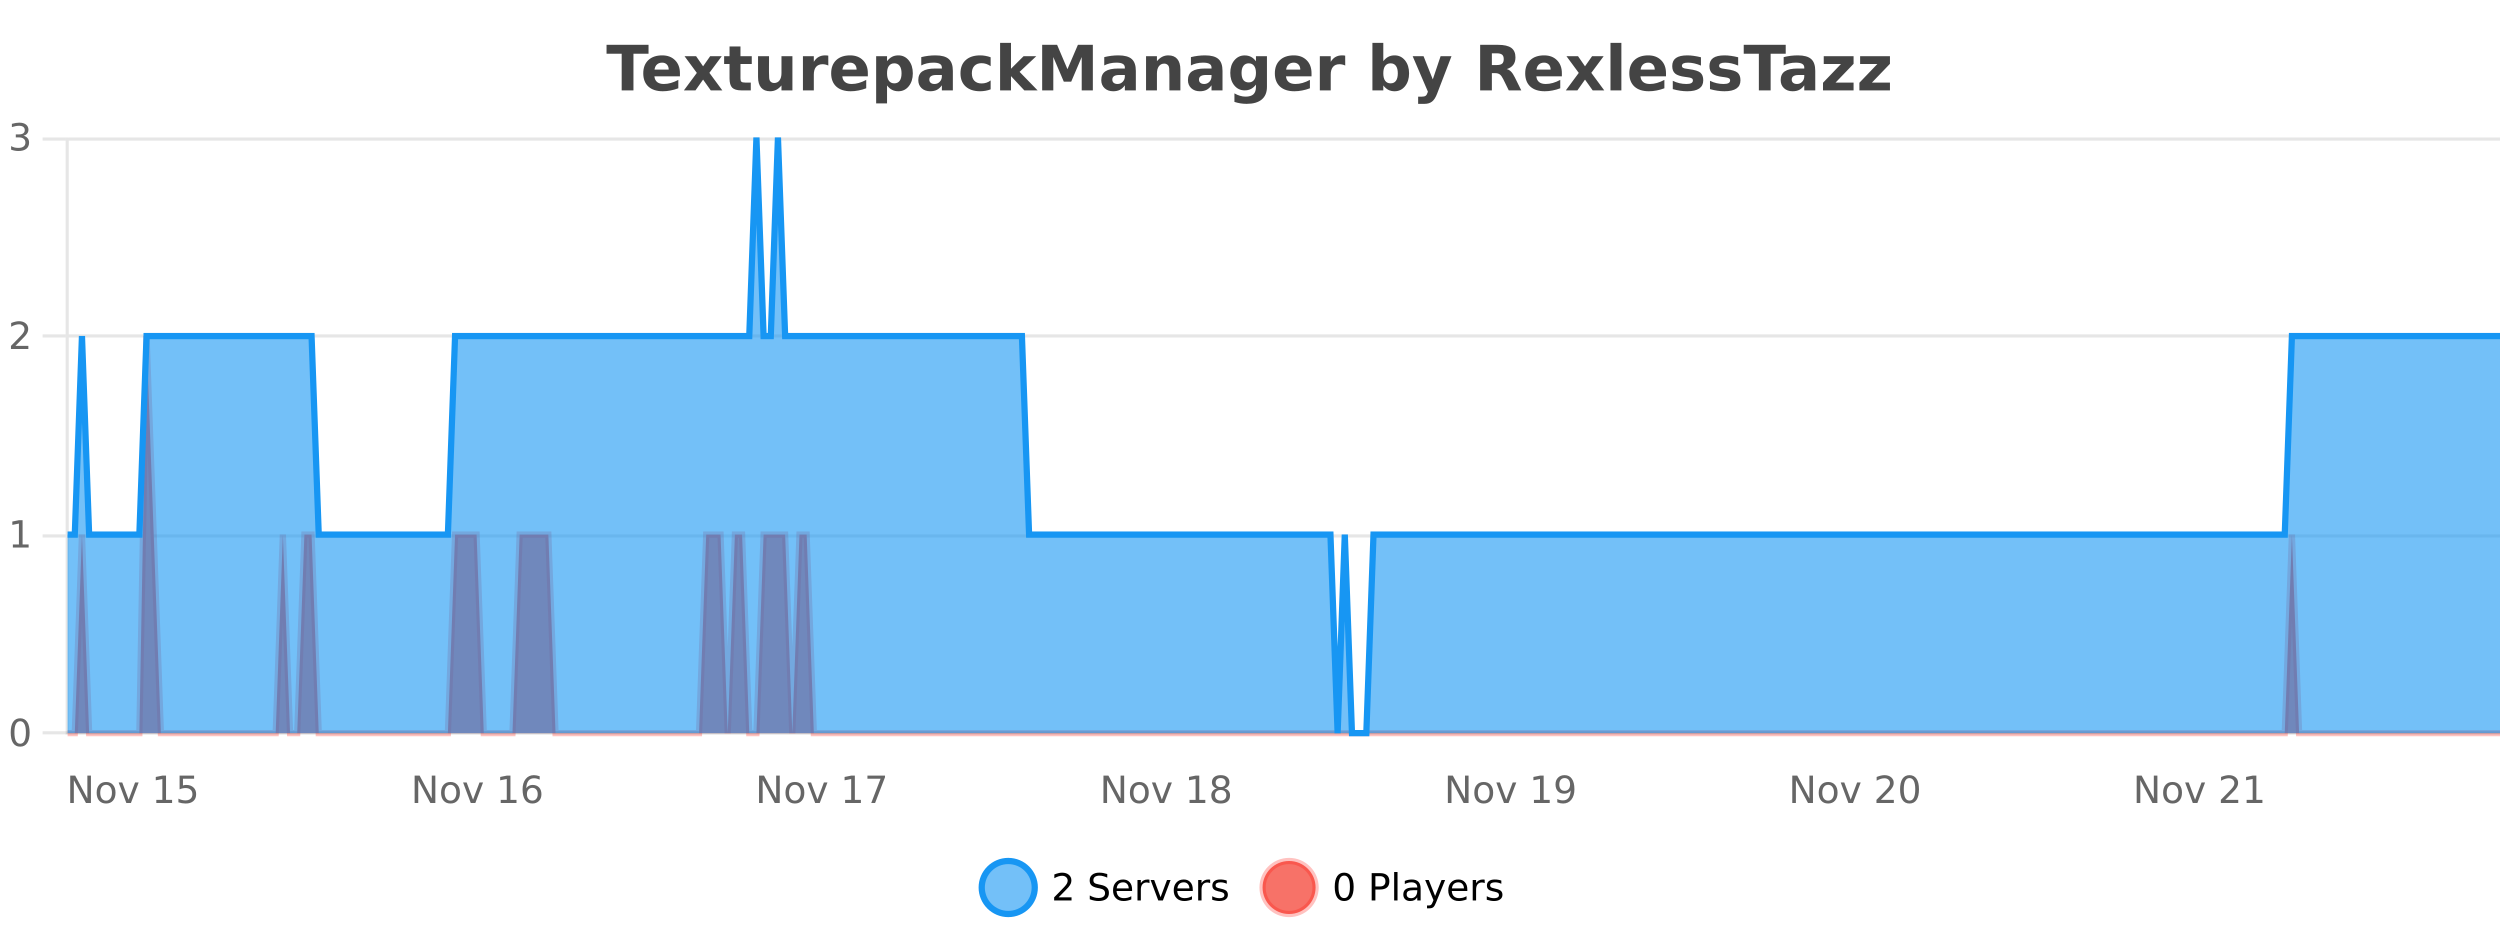 <?xml version="1.0" encoding="UTF-8"?>
<svg xmlns="http://www.w3.org/2000/svg" xmlns:xlink="http://www.w3.org/1999/xlink" width="800pt" height="300pt" viewBox="0 0 800 300" version="1.1">
<defs>
<clipPath id="clip1">
  <path d="M 285 263 L 360 263 L 360 300 L 285 300 Z M 285 263 "/>
</clipPath>
<clipPath id="clip2">
  <path d="M 375 263 L 450 263 L 450 300 L 375 300 Z M 375 263 "/>
</clipPath>
<clipPath id="clip3">
  <path d="M 21.633 107 L 800 107 L 800 234.602 L 21.633 234.602 Z M 21.633 107 "/>
</clipPath>
<clipPath id="clip4">
  <path d="M 20.633 79 L 800 79 L 800 235.602 L 20.633 235.602 Z M 20.633 79 "/>
</clipPath>
<clipPath id="clip5">
  <path d="M 21.633 44 L 800 44 L 800 234.602 L 21.633 234.602 Z M 21.633 44 "/>
</clipPath>
<clipPath id="clip6">
  <path d="M 20.633 43 L 800 43 L 800 235.602 L 20.633 235.602 Z M 20.633 43 "/>
</clipPath>
</defs>
<g id="surface264596">
<rect x="0" y="0" width="800" height="300" style="fill:rgb(100%,100%,100%);fill-opacity:1;stroke:none;"/>
<path style="fill:none;stroke-width:1;stroke-linecap:butt;stroke-linejoin:miter;stroke:rgb(0%,0%,0%);stroke-opacity:0.098;stroke-miterlimit:10;" d="M 22 234.5 L 800 234.5 "/>
<path style="fill:none;stroke-width:1;stroke-linecap:butt;stroke-linejoin:miter;stroke:rgb(0%,0%,0%);stroke-opacity:0.098;stroke-miterlimit:10;" d="M 13.633 234.5 L 21 234.5 "/>
<path style="fill:none;stroke-width:1;stroke-linecap:butt;stroke-linejoin:miter;stroke:rgb(0%,0%,0%);stroke-opacity:0.098;stroke-miterlimit:10;" d="M 22 171.5 L 800 171.5 "/>
<path style="fill:none;stroke-width:1;stroke-linecap:butt;stroke-linejoin:miter;stroke:rgb(0%,0%,0%);stroke-opacity:0.098;stroke-miterlimit:10;" d="M 13.633 171.5 L 21 171.5 "/>
<path style="fill:none;stroke-width:1;stroke-linecap:butt;stroke-linejoin:miter;stroke:rgb(0%,0%,0%);stroke-opacity:0.098;stroke-miterlimit:10;" d="M 22 107.5 L 800 107.5 "/>
<path style="fill:none;stroke-width:1;stroke-linecap:butt;stroke-linejoin:miter;stroke:rgb(0%,0%,0%);stroke-opacity:0.098;stroke-miterlimit:10;" d="M 13.633 107.5 L 21 107.5 "/>
<path style="fill:none;stroke-width:1;stroke-linecap:butt;stroke-linejoin:miter;stroke:rgb(0%,0%,0%);stroke-opacity:0.098;stroke-miterlimit:10;" d="M 22 44.5 L 800 44.5 "/>
<path style="fill:none;stroke-width:1;stroke-linecap:butt;stroke-linejoin:miter;stroke:rgb(0%,0%,0%);stroke-opacity:0.098;stroke-miterlimit:10;" d="M 13.633 44.5 L 21 44.5 "/>
<path style=" stroke:none;fill-rule:nonzero;fill:rgb(9.02%,58.824%,95.294%);fill-opacity:0.6;" d="M 331.121 284 C 331.121 288.688 327.324 292.484 322.637 292.484 C 317.953 292.484 314.152 288.688 314.152 284 C 314.152 279.312 317.953 275.516 322.637 275.516 C 327.324 275.516 331.121 279.312 331.121 284 Z M 331.121 284 "/>
<g clip-path="url(#clip1)" clip-rule="nonzero">
<path style="fill:none;stroke-width:2;stroke-linecap:butt;stroke-linejoin:miter;stroke:rgb(9.02%,58.824%,95.294%);stroke-opacity:1;stroke-miterlimit:10;" d="M 331.121 284 C 331.121 288.688 327.324 292.484 322.637 292.484 C 317.953 292.484 314.152 288.688 314.152 284 C 314.152 279.312 317.953 275.516 322.637 275.516 C 327.324 275.516 331.121 279.312 331.121 284 Z M 331.121 284 "/>
</g>
<path style=" stroke:none;fill-rule:nonzero;fill:rgb(0%,0%,0%);fill-opacity:1;" d="M 338.75 287.156 L 342.891 287.156 L 342.891 288.156 L 337.328 288.156 L 337.328 287.156 C 337.773 286.699 338.383 286.078 339.156 285.297 C 339.938 284.508 340.426 283.996 340.625 283.766 C 341.008 283.352 341.273 282.996 341.422 282.703 C 341.578 282.402 341.656 282.109 341.656 281.828 C 341.656 281.359 341.488 280.98 341.156 280.688 C 340.832 280.398 340.41 280.25 339.891 280.25 C 339.516 280.25 339.117 280.312 338.703 280.438 C 338.297 280.562 337.859 280.762 337.391 281.031 L 337.391 279.828 C 337.867 279.641 338.312 279.5 338.719 279.406 C 339.133 279.305 339.516 279.25 339.859 279.25 C 340.766 279.25 341.488 279.48 342.031 279.938 C 342.57 280.387 342.844 280.992 342.844 281.75 C 342.844 282.105 342.773 282.445 342.641 282.766 C 342.504 283.09 342.258 283.469 341.906 283.906 C 341.801 284.023 341.488 284.352 340.969 284.891 C 340.445 285.434 339.707 286.188 338.75 287.156 Z M 354.32 279.688 L 354.32 280.844 C 353.871 280.637 353.445 280.48 353.039 280.375 C 352.641 280.262 352.262 280.203 351.898 280.203 C 351.25 280.203 350.75 280.328 350.398 280.578 C 350.055 280.828 349.883 281.188 349.883 281.656 C 349.883 282.043 349.996 282.336 350.227 282.531 C 350.453 282.73 350.898 282.887 351.555 283 L 352.258 283.156 C 353.141 283.324 353.793 283.621 354.211 284.047 C 354.637 284.465 354.852 285.027 354.852 285.734 C 354.852 286.59 354.562 287.234 353.992 287.672 C 353.43 288.109 352.594 288.328 351.492 288.328 C 351.086 288.328 350.648 288.281 350.18 288.188 C 349.711 288.094 349.227 287.953 348.727 287.766 L 348.727 286.547 C 349.203 286.82 349.672 287.023 350.133 287.156 C 350.602 287.293 351.055 287.359 351.492 287.359 C 352.168 287.359 352.688 287.23 353.055 286.969 C 353.43 286.699 353.617 286.32 353.617 285.828 C 353.617 285.402 353.48 285.07 353.211 284.828 C 352.949 284.578 352.516 284.398 351.914 284.281 L 351.195 284.141 C 350.309 283.965 349.668 283.688 349.273 283.312 C 348.887 282.938 348.695 282.418 348.695 281.75 C 348.695 280.969 348.965 280.359 349.508 279.922 C 350.047 279.477 350.797 279.25 351.758 279.25 C 352.172 279.25 352.59 279.289 353.008 279.359 C 353.434 279.434 353.871 279.543 354.32 279.688 Z M 362.266 284.609 L 362.266 285.125 L 357.297 285.125 C 357.348 285.875 357.57 286.445 357.969 286.828 C 358.375 287.215 358.93 287.406 359.641 287.406 C 360.055 287.406 360.457 287.359 360.844 287.266 C 361.238 287.164 361.629 287.008 362.016 286.797 L 362.016 287.828 C 361.617 287.984 361.219 288.105 360.812 288.188 C 360.406 288.281 359.992 288.328 359.578 288.328 C 358.535 288.328 357.707 288.027 357.094 287.422 C 356.477 286.809 356.172 285.98 356.172 284.938 C 356.172 283.867 356.461 283.016 357.047 282.391 C 357.629 281.758 358.41 281.438 359.391 281.438 C 360.273 281.438 360.973 281.727 361.484 282.297 C 362.004 282.859 362.266 283.633 362.266 284.609 Z M 361.188 284.281 C 361.176 283.699 361.008 283.23 360.688 282.875 C 360.363 282.523 359.938 282.344 359.406 282.344 C 358.801 282.344 358.316 282.516 357.953 282.859 C 357.598 283.203 357.395 283.684 357.344 284.297 Z M 367.836 282.594 C 367.711 282.531 367.574 282.484 367.43 282.453 C 367.293 282.414 367.137 282.391 366.961 282.391 C 366.355 282.391 365.887 282.59 365.555 282.984 C 365.23 283.383 365.07 283.953 365.07 284.703 L 365.07 288.156 L 363.992 288.156 L 363.992 281.594 L 365.07 281.594 L 365.07 282.609 C 365.297 282.215 365.594 281.922 365.961 281.734 C 366.324 281.539 366.766 281.438 367.289 281.438 C 367.359 281.438 367.438 281.445 367.523 281.453 C 367.617 281.465 367.715 281.48 367.82 281.5 Z M 368.195 281.594 L 369.336 281.594 L 371.383 287.094 L 373.445 281.594 L 374.586 281.594 L 372.117 288.156 L 370.648 288.156 Z M 381.688 284.609 L 381.688 285.125 L 376.719 285.125 C 376.77 285.875 376.992 286.445 377.391 286.828 C 377.797 287.215 378.352 287.406 379.062 287.406 C 379.477 287.406 379.879 287.359 380.266 287.266 C 380.66 287.164 381.051 287.008 381.438 286.797 L 381.438 287.828 C 381.039 287.984 380.641 288.105 380.234 288.188 C 379.828 288.281 379.414 288.328 379 288.328 C 377.957 288.328 377.129 288.027 376.516 287.422 C 375.898 286.809 375.594 285.98 375.594 284.938 C 375.594 283.867 375.883 283.016 376.469 282.391 C 377.051 281.758 377.832 281.438 378.812 281.438 C 379.695 281.438 380.395 281.727 380.906 282.297 C 381.426 282.859 381.688 283.633 381.688 284.609 Z M 380.609 284.281 C 380.598 283.699 380.43 283.23 380.109 282.875 C 379.785 282.523 379.359 282.344 378.828 282.344 C 378.223 282.344 377.738 282.516 377.375 282.859 C 377.02 283.203 376.816 283.684 376.766 284.297 Z M 387.258 282.594 C 387.133 282.531 386.996 282.484 386.852 282.453 C 386.715 282.414 386.559 282.391 386.383 282.391 C 385.777 282.391 385.309 282.59 384.977 282.984 C 384.652 283.383 384.492 283.953 384.492 284.703 L 384.492 288.156 L 383.414 288.156 L 383.414 281.594 L 384.492 281.594 L 384.492 282.609 C 384.719 282.215 385.016 281.922 385.383 281.734 C 385.746 281.539 386.188 281.438 386.711 281.438 C 386.781 281.438 386.859 281.445 386.945 281.453 C 387.039 281.465 387.137 281.48 387.242 281.5 Z M 392.562 281.781 L 392.562 282.812 C 392.258 282.656 391.941 282.543 391.609 282.469 C 391.285 282.387 390.945 282.344 390.594 282.344 C 390.062 282.344 389.66 282.43 389.391 282.594 C 389.117 282.75 388.984 282.996 388.984 283.328 C 388.984 283.578 389.078 283.777 389.266 283.922 C 389.461 284.059 389.852 284.188 390.438 284.312 L 390.797 284.406 C 391.566 284.562 392.113 284.793 392.438 285.094 C 392.758 285.398 392.922 285.812 392.922 286.344 C 392.922 286.961 392.676 287.445 392.188 287.797 C 391.707 288.152 391.047 288.328 390.203 288.328 C 389.848 288.328 389.477 288.289 389.094 288.219 C 388.719 288.156 388.32 288.059 387.906 287.922 L 387.906 286.797 C 388.301 287.008 388.691 287.164 389.078 287.266 C 389.461 287.371 389.848 287.422 390.234 287.422 C 390.734 287.422 391.117 287.34 391.391 287.172 C 391.672 286.996 391.812 286.746 391.812 286.422 C 391.812 286.133 391.711 285.906 391.516 285.75 C 391.316 285.594 390.883 285.445 390.219 285.297 L 389.844 285.219 C 389.176 285.074 388.691 284.855 388.391 284.562 C 388.098 284.273 387.953 283.875 387.953 283.375 C 387.953 282.75 388.172 282.273 388.609 281.938 C 389.047 281.605 389.664 281.438 390.469 281.438 C 390.863 281.438 391.238 281.469 391.594 281.531 C 391.945 281.586 392.27 281.668 392.562 281.781 Z M 332.637 277.016 "/>
<path style=" stroke:none;fill-rule:nonzero;fill:rgb(96.863%,44.706%,40.784%);fill-opacity:1;" d="M 420.988 284 C 420.988 288.688 417.191 292.484 412.504 292.484 C 407.82 292.484 404.02 288.688 404.02 284 C 404.02 279.312 407.82 275.516 412.504 275.516 C 417.191 275.516 420.988 279.312 420.988 284 Z M 420.988 284 "/>
<g clip-path="url(#clip2)" clip-rule="nonzero">
<path style="fill:none;stroke-width:2;stroke-linecap:butt;stroke-linejoin:miter;stroke:rgb(100%,4.706%,0%);stroke-opacity:0.247;stroke-miterlimit:10;" d="M 420.988 284 C 420.988 288.688 417.191 292.484 412.504 292.484 C 407.82 292.484 404.02 288.688 404.02 284 C 404.02 279.312 407.82 275.516 412.504 275.516 C 417.191 275.516 420.988 279.312 420.988 284 Z M 420.988 284 "/>
</g>
<path style=" stroke:none;fill-rule:nonzero;fill:rgb(0%,0%,0%);fill-opacity:1;" d="M 430.133 280.188 C 429.527 280.188 429.07 280.492 428.758 281.094 C 428.453 281.688 428.305 282.59 428.305 283.797 C 428.305 284.996 428.453 285.898 428.758 286.5 C 429.07 287.094 429.527 287.391 430.133 287.391 C 430.746 287.391 431.203 287.094 431.508 286.5 C 431.82 285.898 431.977 284.996 431.977 283.797 C 431.977 282.59 431.82 281.688 431.508 281.094 C 431.203 280.492 430.746 280.188 430.133 280.188 Z M 430.133 279.25 C 431.109 279.25 431.859 279.641 432.383 280.422 C 432.902 281.195 433.164 282.32 433.164 283.797 C 433.164 285.266 432.902 286.391 432.383 287.172 C 431.859 287.945 431.109 288.328 430.133 288.328 C 429.152 288.328 428.402 287.945 427.883 287.172 C 427.371 286.391 427.117 285.266 427.117 283.797 C 427.117 282.32 427.371 281.195 427.883 280.422 C 428.402 279.641 429.152 279.25 430.133 279.25 Z M 440.125 280.375 L 440.125 283.672 L 441.609 283.672 C 442.16 283.672 442.586 283.531 442.891 283.25 C 443.191 282.961 443.344 282.547 443.344 282.016 C 443.344 281.496 443.191 281.094 442.891 280.812 C 442.586 280.523 442.16 280.375 441.609 280.375 Z M 438.938 279.406 L 441.609 279.406 C 442.598 279.406 443.344 279.633 443.844 280.078 C 444.344 280.516 444.594 281.164 444.594 282.016 C 444.594 282.883 444.344 283.539 443.844 283.984 C 443.344 284.422 442.598 284.641 441.609 284.641 L 440.125 284.641 L 440.125 288.156 L 438.938 288.156 Z M 446.129 279.031 L 447.207 279.031 L 447.207 288.156 L 446.129 288.156 Z M 452.445 284.859 C 451.578 284.859 450.977 284.961 450.633 285.156 C 450.297 285.355 450.133 285.695 450.133 286.172 C 450.133 286.559 450.258 286.867 450.508 287.094 C 450.766 287.312 451.109 287.422 451.539 287.422 C 452.141 287.422 452.621 287.215 452.977 286.797 C 453.34 286.371 453.523 285.805 453.523 285.094 L 453.523 284.859 Z M 454.602 284.406 L 454.602 288.156 L 453.523 288.156 L 453.523 287.156 C 453.273 287.555 452.965 287.852 452.602 288.047 C 452.234 288.234 451.789 288.328 451.258 288.328 C 450.578 288.328 450.043 288.141 449.648 287.766 C 449.25 287.383 449.055 286.875 449.055 286.25 C 449.055 285.512 449.297 284.953 449.789 284.578 C 450.289 284.203 451.027 284.016 452.008 284.016 L 453.523 284.016 L 453.523 283.906 C 453.523 283.406 453.355 283.023 453.023 282.75 C 452.699 282.48 452.246 282.344 451.664 282.344 C 451.289 282.344 450.918 282.391 450.555 282.484 C 450.199 282.578 449.859 282.715 449.539 282.891 L 449.539 281.891 C 449.934 281.734 450.312 281.621 450.68 281.547 C 451.055 281.477 451.418 281.438 451.773 281.438 C 452.719 281.438 453.43 281.684 453.898 282.172 C 454.367 282.664 454.602 283.406 454.602 284.406 Z M 459.551 288.766 C 459.246 289.547 458.949 290.055 458.66 290.297 C 458.367 290.535 457.98 290.656 457.504 290.656 L 456.645 290.656 L 456.645 289.75 L 457.27 289.75 C 457.57 289.75 457.801 289.676 457.957 289.531 C 458.121 289.395 458.305 289.066 458.504 288.547 L 458.707 288.047 L 456.051 281.594 L 457.191 281.594 L 459.238 286.719 L 461.301 281.594 L 462.441 281.594 Z M 469.543 284.609 L 469.543 285.125 L 464.574 285.125 C 464.625 285.875 464.848 286.445 465.246 286.828 C 465.652 287.215 466.207 287.406 466.918 287.406 C 467.332 287.406 467.734 287.359 468.121 287.266 C 468.516 287.164 468.906 287.008 469.293 286.797 L 469.293 287.828 C 468.895 287.984 468.496 288.105 468.09 288.188 C 467.684 288.281 467.27 288.328 466.855 288.328 C 465.812 288.328 464.984 288.027 464.371 287.422 C 463.754 286.809 463.449 285.98 463.449 284.938 C 463.449 283.867 463.738 283.016 464.324 282.391 C 464.906 281.758 465.688 281.438 466.668 281.438 C 467.551 281.438 468.25 281.727 468.762 282.297 C 469.281 282.859 469.543 283.633 469.543 284.609 Z M 468.465 284.281 C 468.453 283.699 468.285 283.23 467.965 282.875 C 467.641 282.523 467.215 282.344 466.684 282.344 C 466.078 282.344 465.594 282.516 465.23 282.859 C 464.875 283.203 464.672 283.684 464.621 284.297 Z M 475.113 282.594 C 474.988 282.531 474.852 282.484 474.707 282.453 C 474.57 282.414 474.414 282.391 474.238 282.391 C 473.633 282.391 473.164 282.59 472.832 282.984 C 472.508 283.383 472.348 283.953 472.348 284.703 L 472.348 288.156 L 471.27 288.156 L 471.27 281.594 L 472.348 281.594 L 472.348 282.609 C 472.574 282.215 472.871 281.922 473.238 281.734 C 473.602 281.539 474.043 281.438 474.566 281.438 C 474.637 281.438 474.715 281.445 474.801 281.453 C 474.895 281.465 474.992 281.48 475.098 281.5 Z M 480.422 281.781 L 480.422 282.812 C 480.117 282.656 479.801 282.543 479.469 282.469 C 479.145 282.387 478.805 282.344 478.453 282.344 C 477.922 282.344 477.52 282.43 477.25 282.594 C 476.977 282.75 476.844 282.996 476.844 283.328 C 476.844 283.578 476.938 283.777 477.125 283.922 C 477.32 284.059 477.711 284.188 478.297 284.312 L 478.656 284.406 C 479.426 284.562 479.973 284.793 480.297 285.094 C 480.617 285.398 480.781 285.812 480.781 286.344 C 480.781 286.961 480.535 287.445 480.047 287.797 C 479.566 288.152 478.906 288.328 478.062 288.328 C 477.707 288.328 477.336 288.289 476.953 288.219 C 476.578 288.156 476.18 288.059 475.766 287.922 L 475.766 286.797 C 476.16 287.008 476.551 287.164 476.938 287.266 C 477.32 287.371 477.707 287.422 478.094 287.422 C 478.594 287.422 478.977 287.34 479.25 287.172 C 479.531 286.996 479.672 286.746 479.672 286.422 C 479.672 286.133 479.57 285.906 479.375 285.75 C 479.176 285.594 478.742 285.445 478.078 285.297 L 477.703 285.219 C 477.035 285.074 476.551 284.855 476.25 284.562 C 475.957 284.273 475.812 283.875 475.812 283.375 C 475.812 282.75 476.031 282.273 476.469 281.938 C 476.906 281.605 477.523 281.438 478.328 281.438 C 478.723 281.438 479.098 281.469 479.453 281.531 C 479.805 281.586 480.129 281.668 480.422 281.781 Z M 422.504 277.016 "/>
<path style=" stroke:none;fill-rule:nonzero;fill:rgb(26.667%,26.667%,26.667%);fill-opacity:1;" d="M 194.094 14.344 L 207.531 14.344 L 207.531 17.188 L 202.703 17.188 L 202.703 28.922 L 198.938 28.922 L 198.938 17.188 L 194.094 17.188 Z M 217.578 23.422 L 217.578 24.422 L 209.406 24.422 C 209.488 25.246 209.785 25.859 210.297 26.266 C 210.805 26.672 211.516 26.875 212.422 26.875 C 213.16 26.875 213.914 26.766 214.688 26.547 C 215.457 26.328 216.25 26 217.062 25.562 L 217.062 28.25 C 216.238 28.562 215.41 28.797 214.578 28.953 C 213.754 29.117 212.93 29.203 212.109 29.203 C 210.129 29.203 208.586 28.703 207.484 27.703 C 206.391 26.695 205.844 25.281 205.844 23.469 C 205.844 21.68 206.379 20.273 207.453 19.25 C 208.535 18.23 210.02 17.719 211.906 17.719 C 213.625 17.719 215 18.242 216.031 19.281 C 217.062 20.312 217.578 21.695 217.578 23.422 Z M 213.984 22.266 C 213.984 21.602 213.789 21.062 213.406 20.656 C 213.02 20.25 212.516 20.047 211.891 20.047 C 211.211 20.047 210.66 20.242 210.234 20.625 C 209.816 21 209.555 21.547 209.453 22.266 Z M 222.988 23.328 L 219.051 17.984 L 222.754 17.984 L 224.988 21.219 L 227.254 17.984 L 230.957 17.984 L 227.004 23.312 L 231.145 28.922 L 227.441 28.922 L 224.988 25.469 L 222.551 28.922 L 218.848 28.922 Z M 236.953 14.875 L 236.953 17.984 L 240.562 17.984 L 240.562 20.484 L 236.953 20.484 L 236.953 25.125 C 236.953 25.637 237.051 25.98 237.25 26.156 C 237.457 26.336 237.859 26.422 238.453 26.422 L 240.25 26.422 L 240.25 28.922 L 237.25 28.922 C 235.875 28.922 234.895 28.637 234.312 28.062 C 233.738 27.48 233.453 26.5 233.453 25.125 L 233.453 20.484 L 231.719 20.484 L 231.719 17.984 L 233.453 17.984 L 233.453 14.875 Z M 242.574 24.656 L 242.574 17.984 L 246.09 17.984 L 246.09 19.078 C 246.09 19.672 246.082 20.418 246.074 21.312 C 246.074 22.211 246.074 22.805 246.074 23.094 C 246.074 23.98 246.094 24.617 246.137 25 C 246.188 25.387 246.266 25.668 246.371 25.844 C 246.516 26.074 246.703 26.25 246.934 26.375 C 247.16 26.5 247.426 26.562 247.73 26.562 C 248.457 26.562 249.031 26.281 249.449 25.719 C 249.863 25.156 250.074 24.383 250.074 23.391 L 250.074 17.984 L 253.574 17.984 L 253.574 28.922 L 250.074 28.922 L 250.074 27.344 C 249.543 27.98 248.98 28.449 248.387 28.75 C 247.801 29.051 247.156 29.203 246.449 29.203 C 245.188 29.203 244.223 28.82 243.559 28.047 C 242.902 27.266 242.574 26.137 242.574 24.656 Z M 265.062 20.969 C 264.75 20.824 264.441 20.719 264.141 20.656 C 263.836 20.586 263.535 20.547 263.234 20.547 C 262.328 20.547 261.629 20.836 261.141 21.406 C 260.66 21.98 260.422 22.805 260.422 23.875 L 260.422 28.922 L 256.938 28.922 L 256.938 17.984 L 260.422 17.984 L 260.422 19.781 C 260.867 19.062 261.383 18.543 261.969 18.219 C 262.551 17.887 263.25 17.719 264.062 17.719 C 264.188 17.719 264.316 17.727 264.453 17.734 C 264.586 17.746 264.785 17.766 265.047 17.797 Z M 277.707 23.422 L 277.707 24.422 L 269.535 24.422 C 269.617 25.246 269.914 25.859 270.426 26.266 C 270.934 26.672 271.645 26.875 272.551 26.875 C 273.289 26.875 274.043 26.766 274.816 26.547 C 275.586 26.328 276.379 26 277.191 25.562 L 277.191 28.25 C 276.367 28.562 275.539 28.797 274.707 28.953 C 273.883 29.117 273.059 29.203 272.238 29.203 C 270.258 29.203 268.715 28.703 267.613 27.703 C 266.52 26.695 265.973 25.281 265.973 23.469 C 265.973 21.68 266.508 20.273 267.582 19.25 C 268.664 18.23 270.148 17.719 272.035 17.719 C 273.754 17.719 275.129 18.242 276.16 19.281 C 277.191 20.312 277.707 21.695 277.707 23.422 Z M 274.113 22.266 C 274.113 21.602 273.918 21.062 273.535 20.656 C 273.148 20.25 272.645 20.047 272.02 20.047 C 271.34 20.047 270.789 20.242 270.363 20.625 C 269.945 21 269.684 21.547 269.582 22.266 Z M 283.852 27.344 L 283.852 33.078 L 280.367 33.078 L 280.367 17.984 L 283.852 17.984 L 283.852 19.578 C 284.34 18.945 284.875 18.477 285.461 18.172 C 286.043 17.871 286.715 17.719 287.477 17.719 C 288.828 17.719 289.938 18.258 290.805 19.328 C 291.668 20.402 292.102 21.781 292.102 23.469 C 292.102 25.148 291.668 26.523 290.805 27.594 C 289.938 28.668 288.828 29.203 287.477 29.203 C 286.715 29.203 286.043 29.051 285.461 28.75 C 284.875 28.449 284.34 27.98 283.852 27.344 Z M 286.18 20.266 C 285.43 20.266 284.852 20.543 284.445 21.094 C 284.047 21.637 283.852 22.43 283.852 23.469 C 283.852 24.5 284.047 25.293 284.445 25.844 C 284.852 26.398 285.43 26.672 286.18 26.672 C 286.93 26.672 287.5 26.402 287.898 25.859 C 288.293 25.309 288.492 24.512 288.492 23.469 C 288.492 22.43 288.293 21.637 287.898 21.094 C 287.5 20.543 286.93 20.266 286.18 20.266 Z M 299.57 24 C 298.84 24 298.293 24.125 297.93 24.375 C 297.562 24.617 297.383 24.98 297.383 25.469 C 297.383 25.906 297.527 26.25 297.82 26.5 C 298.121 26.75 298.531 26.875 299.055 26.875 C 299.711 26.875 300.262 26.641 300.711 26.172 C 301.168 25.703 301.398 25.117 301.398 24.406 L 301.398 24 Z M 304.914 22.688 L 304.914 28.922 L 301.398 28.922 L 301.398 27.297 C 300.93 27.965 300.398 28.449 299.805 28.75 C 299.219 29.051 298.508 29.203 297.664 29.203 C 296.539 29.203 295.621 28.875 294.914 28.219 C 294.203 27.555 293.852 26.695 293.852 25.641 C 293.852 24.359 294.289 23.422 295.164 22.828 C 296.047 22.227 297.438 21.922 299.336 21.922 L 301.398 21.922 L 301.398 21.641 C 301.398 21.09 301.18 20.688 300.742 20.438 C 300.305 20.18 299.621 20.047 298.695 20.047 C 297.945 20.047 297.246 20.125 296.602 20.281 C 295.953 20.43 295.355 20.648 294.805 20.938 L 294.805 18.281 C 295.555 18.094 296.305 17.953 297.055 17.859 C 297.812 17.766 298.574 17.719 299.336 17.719 C 301.305 17.719 302.727 18.109 303.602 18.891 C 304.477 19.664 304.914 20.93 304.914 22.688 Z M 317.008 18.328 L 317.008 21.172 C 316.539 20.852 316.062 20.609 315.586 20.453 C 315.105 20.297 314.605 20.219 314.086 20.219 C 313.117 20.219 312.355 20.508 311.805 21.078 C 311.262 21.641 310.992 22.438 310.992 23.469 C 310.992 24.492 311.262 25.289 311.805 25.859 C 312.355 26.422 313.117 26.703 314.086 26.703 C 314.637 26.703 315.156 26.625 315.648 26.469 C 316.137 26.305 316.59 26.059 317.008 25.734 L 317.008 28.594 C 316.465 28.805 315.914 28.953 315.352 29.047 C 314.789 29.148 314.219 29.203 313.648 29.203 C 311.68 29.203 310.137 28.699 309.023 27.688 C 307.906 26.68 307.352 25.273 307.352 23.469 C 307.352 21.656 307.906 20.246 309.023 19.234 C 310.137 18.227 311.68 17.719 313.648 17.719 C 314.219 17.719 314.781 17.773 315.336 17.875 C 315.898 17.969 316.453 18.121 317.008 18.328 Z M 320.031 13.719 L 323.516 13.719 L 323.516 22 L 327.547 17.984 L 331.609 17.984 L 326.266 23 L 332.031 28.922 L 327.781 28.922 L 323.516 24.359 L 323.516 28.922 L 320.031 28.922 Z M 333.492 14.344 L 338.273 14.344 L 341.586 22.141 L 344.93 14.344 L 349.711 14.344 L 349.711 28.922 L 346.148 28.922 L 346.148 18.25 L 342.789 26.125 L 340.414 26.125 L 337.055 18.25 L 337.055 28.922 L 333.492 28.922 Z M 358.125 24 C 357.395 24 356.848 24.125 356.484 24.375 C 356.117 24.617 355.938 24.98 355.938 25.469 C 355.938 25.906 356.082 26.25 356.375 26.5 C 356.676 26.75 357.086 26.875 357.609 26.875 C 358.266 26.875 358.816 26.641 359.266 26.172 C 359.723 25.703 359.953 25.117 359.953 24.406 L 359.953 24 Z M 363.469 22.688 L 363.469 28.922 L 359.953 28.922 L 359.953 27.297 C 359.484 27.965 358.953 28.449 358.359 28.75 C 357.773 29.051 357.062 29.203 356.219 29.203 C 355.094 29.203 354.176 28.875 353.469 28.219 C 352.758 27.555 352.406 26.695 352.406 25.641 C 352.406 24.359 352.844 23.422 353.719 22.828 C 354.602 22.227 355.992 21.922 357.891 21.922 L 359.953 21.922 L 359.953 21.641 C 359.953 21.09 359.734 20.688 359.297 20.438 C 358.859 20.18 358.176 20.047 357.25 20.047 C 356.5 20.047 355.801 20.125 355.156 20.281 C 354.508 20.43 353.91 20.648 353.359 20.938 L 353.359 18.281 C 354.109 18.094 354.859 17.953 355.609 17.859 C 356.367 17.766 357.129 17.719 357.891 17.719 C 359.859 17.719 361.281 18.109 362.156 18.891 C 363.031 19.664 363.469 20.93 363.469 22.688 Z M 377.719 22.266 L 377.719 28.922 L 374.203 28.922 L 374.203 23.828 C 374.203 22.883 374.18 22.23 374.141 21.875 C 374.098 21.512 374.023 21.246 373.922 21.078 C 373.785 20.852 373.598 20.672 373.359 20.547 C 373.129 20.422 372.863 20.359 372.562 20.359 C 371.832 20.359 371.258 20.641 370.844 21.203 C 370.426 21.766 370.219 22.547 370.219 23.547 L 370.219 28.922 L 366.734 28.922 L 366.734 17.984 L 370.219 17.984 L 370.219 19.578 C 370.75 18.945 371.312 18.477 371.906 18.172 C 372.5 17.871 373.148 17.719 373.859 17.719 C 375.129 17.719 376.086 18.109 376.734 18.891 C 377.391 19.664 377.719 20.789 377.719 22.266 Z M 385.859 24 C 385.129 24 384.582 24.125 384.219 24.375 C 383.852 24.617 383.672 24.98 383.672 25.469 C 383.672 25.906 383.816 26.25 384.109 26.5 C 384.41 26.75 384.82 26.875 385.344 26.875 C 386 26.875 386.551 26.641 387 26.172 C 387.457 25.703 387.688 25.117 387.688 24.406 L 387.688 24 Z M 391.203 22.688 L 391.203 28.922 L 387.688 28.922 L 387.688 27.297 C 387.219 27.965 386.688 28.449 386.094 28.75 C 385.508 29.051 384.797 29.203 383.953 29.203 C 382.828 29.203 381.91 28.875 381.203 28.219 C 380.492 27.555 380.141 26.695 380.141 25.641 C 380.141 24.359 380.578 23.422 381.453 22.828 C 382.336 22.227 383.727 21.922 385.625 21.922 L 387.688 21.922 L 387.688 21.641 C 387.688 21.09 387.469 20.688 387.031 20.438 C 386.594 20.18 385.91 20.047 384.984 20.047 C 384.234 20.047 383.535 20.125 382.891 20.281 C 382.242 20.43 381.645 20.648 381.094 20.938 L 381.094 18.281 C 381.844 18.094 382.594 17.953 383.344 17.859 C 384.102 17.766 384.863 17.719 385.625 17.719 C 387.594 17.719 389.016 18.109 389.891 18.891 C 390.766 19.664 391.203 20.93 391.203 22.688 Z M 401.906 27.062 C 401.426 27.699 400.895 28.168 400.312 28.469 C 399.727 28.773 399.055 28.922 398.297 28.922 C 396.961 28.922 395.859 28.398 394.984 27.344 C 394.117 26.293 393.688 24.953 393.688 23.328 C 393.688 21.695 394.117 20.355 394.984 19.312 C 395.859 18.262 396.961 17.734 398.297 17.734 C 399.055 17.734 399.727 17.887 400.312 18.188 C 400.895 18.492 401.426 18.965 401.906 19.609 L 401.906 17.984 L 405.422 17.984 L 405.422 27.812 C 405.422 29.57 404.863 30.914 403.75 31.844 C 402.645 32.77 401.035 33.234 398.922 33.234 C 398.242 33.234 397.582 33.18 396.938 33.078 C 396.301 32.973 395.66 32.816 395.016 32.609 L 395.016 29.875 C 395.629 30.227 396.227 30.488 396.812 30.656 C 397.395 30.832 397.984 30.922 398.578 30.922 C 399.723 30.922 400.562 30.672 401.094 30.172 C 401.633 29.672 401.906 28.887 401.906 27.812 Z M 399.594 20.266 C 398.875 20.266 398.312 20.531 397.906 21.062 C 397.5 21.594 397.297 22.352 397.297 23.328 C 397.297 24.328 397.488 25.09 397.875 25.609 C 398.27 26.121 398.844 26.375 399.594 26.375 C 400.32 26.375 400.891 26.109 401.297 25.578 C 401.703 25.047 401.906 24.297 401.906 23.328 C 401.906 22.352 401.703 21.594 401.297 21.062 C 400.891 20.531 400.32 20.266 399.594 20.266 Z M 419.688 23.422 L 419.688 24.422 L 411.516 24.422 C 411.598 25.246 411.895 25.859 412.406 26.266 C 412.914 26.672 413.625 26.875 414.531 26.875 C 415.27 26.875 416.023 26.766 416.797 26.547 C 417.566 26.328 418.359 26 419.172 25.562 L 419.172 28.25 C 418.348 28.562 417.52 28.797 416.688 28.953 C 415.863 29.117 415.039 29.203 414.219 29.203 C 412.238 29.203 410.695 28.703 409.594 27.703 C 408.5 26.695 407.953 25.281 407.953 23.469 C 407.953 21.68 408.488 20.273 409.562 19.25 C 410.645 18.23 412.129 17.719 414.016 17.719 C 415.734 17.719 417.109 18.242 418.141 19.281 C 419.172 20.312 419.688 21.695 419.688 23.422 Z M 416.094 22.266 C 416.094 21.602 415.898 21.062 415.516 20.656 C 415.129 20.25 414.625 20.047 414 20.047 C 413.32 20.047 412.77 20.242 412.344 20.625 C 411.926 21 411.664 21.547 411.562 22.266 Z M 430.473 20.969 C 430.16 20.824 429.852 20.719 429.551 20.656 C 429.246 20.586 428.945 20.547 428.645 20.547 C 427.738 20.547 427.039 20.836 426.551 21.406 C 426.07 21.98 425.832 22.805 425.832 23.875 L 425.832 28.922 L 422.348 28.922 L 422.348 17.984 L 425.832 17.984 L 425.832 19.781 C 426.277 19.062 426.793 18.543 427.379 18.219 C 427.961 17.887 428.66 17.719 429.473 17.719 C 429.598 17.719 429.727 17.727 429.863 17.734 C 429.996 17.746 430.195 17.766 430.457 17.797 Z M 444.984 26.672 C 445.734 26.672 446.305 26.402 446.703 25.859 C 447.098 25.309 447.297 24.512 447.297 23.469 C 447.297 22.43 447.098 21.637 446.703 21.094 C 446.305 20.543 445.734 20.266 444.984 20.266 C 444.234 20.266 443.656 20.543 443.25 21.094 C 442.852 21.637 442.656 22.43 442.656 23.469 C 442.656 24.5 442.852 25.293 443.25 25.844 C 443.656 26.398 444.234 26.672 444.984 26.672 Z M 442.656 19.578 C 443.145 18.945 443.68 18.477 444.266 18.172 C 444.848 17.871 445.52 17.719 446.281 17.719 C 447.633 17.719 448.742 18.258 449.609 19.328 C 450.473 20.402 450.906 21.781 450.906 23.469 C 450.906 25.148 450.473 26.523 449.609 27.594 C 448.742 28.668 447.633 29.203 446.281 29.203 C 445.52 29.203 444.848 29.051 444.266 28.75 C 443.68 28.449 443.145 27.98 442.656 27.344 L 442.656 28.922 L 439.172 28.922 L 439.172 13.719 L 442.656 13.719 Z M 452.055 17.984 L 455.539 17.984 L 458.492 25.406 L 460.992 17.984 L 464.477 17.984 L 459.883 29.953 C 459.422 31.172 458.883 32.02 458.258 32.5 C 457.641 32.988 456.836 33.234 455.836 33.234 L 453.805 33.234 L 453.805 30.938 L 454.898 30.938 C 455.492 30.938 455.922 30.844 456.195 30.656 C 456.465 30.469 456.672 30.129 456.82 29.641 L 456.93 29.344 Z M 478.977 20.812 C 479.766 20.812 480.336 20.668 480.68 20.375 C 481.023 20.074 481.195 19.59 481.195 18.922 C 481.195 18.258 481.023 17.781 480.68 17.5 C 480.336 17.211 479.766 17.062 478.977 17.062 L 477.398 17.062 L 477.398 20.812 Z M 477.398 23.406 L 477.398 28.922 L 473.648 28.922 L 473.648 14.344 L 479.383 14.344 C 481.297 14.344 482.703 14.668 483.602 15.312 C 484.496 15.961 484.945 16.977 484.945 18.359 C 484.945 19.328 484.711 20.125 484.242 20.75 C 483.781 21.367 483.086 21.82 482.148 22.109 C 482.656 22.227 483.117 22.492 483.523 22.906 C 483.93 23.312 484.34 23.938 484.758 24.781 L 486.805 28.922 L 482.805 28.922 L 481.023 25.297 C 480.668 24.57 480.305 24.074 479.93 23.812 C 479.562 23.543 479.074 23.406 478.461 23.406 Z M 499.797 23.422 L 499.797 24.422 L 491.625 24.422 C 491.707 25.246 492.004 25.859 492.516 26.266 C 493.023 26.672 493.734 26.875 494.641 26.875 C 495.379 26.875 496.133 26.766 496.906 26.547 C 497.676 26.328 498.469 26 499.281 25.562 L 499.281 28.25 C 498.457 28.562 497.629 28.797 496.797 28.953 C 495.973 29.117 495.148 29.203 494.328 29.203 C 492.348 29.203 490.805 28.703 489.703 27.703 C 488.609 26.695 488.062 25.281 488.062 23.469 C 488.062 21.68 488.598 20.273 489.672 19.25 C 490.754 18.23 492.238 17.719 494.125 17.719 C 495.844 17.719 497.219 18.242 498.25 19.281 C 499.281 20.312 499.797 21.695 499.797 23.422 Z M 496.203 22.266 C 496.203 21.602 496.008 21.062 495.625 20.656 C 495.238 20.25 494.734 20.047 494.109 20.047 C 493.43 20.047 492.879 20.242 492.453 20.625 C 492.035 21 491.773 21.547 491.672 22.266 Z M 505.203 23.328 L 501.266 17.984 L 504.969 17.984 L 507.203 21.219 L 509.469 17.984 L 513.172 17.984 L 509.219 23.312 L 513.359 28.922 L 509.656 28.922 L 507.203 25.469 L 504.766 28.922 L 501.062 28.922 Z M 515.355 13.719 L 518.84 13.719 L 518.84 28.922 L 515.355 28.922 Z M 533.117 23.422 L 533.117 24.422 L 524.945 24.422 C 525.027 25.246 525.324 25.859 525.836 26.266 C 526.344 26.672 527.055 26.875 527.961 26.875 C 528.699 26.875 529.453 26.766 530.227 26.547 C 530.996 26.328 531.789 26 532.602 25.562 L 532.602 28.25 C 531.777 28.562 530.949 28.797 530.117 28.953 C 529.293 29.117 528.469 29.203 527.648 29.203 C 525.668 29.203 524.125 28.703 523.023 27.703 C 521.93 26.695 521.383 25.281 521.383 23.469 C 521.383 21.68 521.918 20.273 522.992 19.25 C 524.074 18.23 525.559 17.719 527.445 17.719 C 529.164 17.719 530.539 18.242 531.57 19.281 C 532.602 20.312 533.117 21.695 533.117 23.422 Z M 529.523 22.266 C 529.523 21.602 529.328 21.062 528.945 20.656 C 528.559 20.25 528.055 20.047 527.43 20.047 C 526.75 20.047 526.199 20.242 525.773 20.625 C 525.355 21 525.094 21.547 524.992 22.266 Z M 544.305 18.328 L 544.305 20.984 C 543.562 20.672 542.844 20.438 542.148 20.281 C 541.449 20.125 540.789 20.047 540.164 20.047 C 539.508 20.047 539.016 20.133 538.695 20.297 C 538.371 20.465 538.211 20.719 538.211 21.062 C 538.211 21.344 538.328 21.559 538.57 21.703 C 538.82 21.852 539.258 21.961 539.883 22.031 L 540.508 22.125 C 542.297 22.355 543.5 22.73 544.117 23.25 C 544.73 23.773 545.039 24.59 545.039 25.703 C 545.039 26.871 544.605 27.746 543.742 28.328 C 542.887 28.914 541.609 29.203 539.914 29.203 C 539.184 29.203 538.434 29.145 537.664 29.031 C 536.891 28.918 536.102 28.746 535.289 28.516 L 535.289 25.859 C 535.984 26.203 536.699 26.461 537.43 26.625 C 538.156 26.793 538.902 26.875 539.664 26.875 C 540.352 26.875 540.867 26.781 541.211 26.594 C 541.555 26.406 541.727 26.125 541.727 25.75 C 541.727 25.438 541.605 25.211 541.367 25.062 C 541.125 24.906 540.652 24.789 539.945 24.703 L 539.336 24.625 C 537.773 24.43 536.68 24.07 536.055 23.547 C 535.43 23.016 535.117 22.215 535.117 21.141 C 535.117 19.984 535.512 19.125 536.305 18.562 C 537.105 18 538.324 17.719 539.961 17.719 C 540.605 17.719 541.281 17.773 541.992 17.875 C 542.699 17.969 543.469 18.121 544.305 18.328 Z M 556.211 18.328 L 556.211 20.984 C 555.469 20.672 554.75 20.438 554.055 20.281 C 553.355 20.125 552.695 20.047 552.07 20.047 C 551.414 20.047 550.922 20.133 550.602 20.297 C 550.277 20.465 550.117 20.719 550.117 21.062 C 550.117 21.344 550.234 21.559 550.477 21.703 C 550.727 21.852 551.164 21.961 551.789 22.031 L 552.414 22.125 C 554.203 22.355 555.406 22.73 556.023 23.25 C 556.637 23.773 556.945 24.59 556.945 25.703 C 556.945 26.871 556.512 27.746 555.648 28.328 C 554.793 28.914 553.516 29.203 551.82 29.203 C 551.09 29.203 550.34 29.145 549.57 29.031 C 548.797 28.918 548.008 28.746 547.195 28.516 L 547.195 25.859 C 547.891 26.203 548.605 26.461 549.336 26.625 C 550.062 26.793 550.809 26.875 551.57 26.875 C 552.258 26.875 552.773 26.781 553.117 26.594 C 553.461 26.406 553.633 26.125 553.633 25.75 C 553.633 25.438 553.512 25.211 553.273 25.062 C 553.031 24.906 552.559 24.789 551.852 24.703 L 551.242 24.625 C 549.68 24.43 548.586 24.07 547.961 23.547 C 547.336 23.016 547.023 22.215 547.023 21.141 C 547.023 19.984 547.418 19.125 548.211 18.562 C 549.012 18 550.23 17.719 551.867 17.719 C 552.512 17.719 553.188 17.773 553.898 17.875 C 554.605 17.969 555.375 18.121 556.211 18.328 Z M 557.992 14.344 L 571.43 14.344 L 571.43 17.188 L 566.602 17.188 L 566.602 28.922 L 562.836 28.922 L 562.836 17.188 L 557.992 17.188 Z M 575.539 24 C 574.809 24 574.262 24.125 573.898 24.375 C 573.531 24.617 573.352 24.98 573.352 25.469 C 573.352 25.906 573.496 26.25 573.789 26.5 C 574.09 26.75 574.5 26.875 575.023 26.875 C 575.68 26.875 576.23 26.641 576.68 26.172 C 577.137 25.703 577.367 25.117 577.367 24.406 L 577.367 24 Z M 580.883 22.688 L 580.883 28.922 L 577.367 28.922 L 577.367 27.297 C 576.898 27.965 576.367 28.449 575.773 28.75 C 575.188 29.051 574.477 29.203 573.633 29.203 C 572.508 29.203 571.59 28.875 570.883 28.219 C 570.172 27.555 569.82 26.695 569.82 25.641 C 569.82 24.359 570.258 23.422 571.133 22.828 C 572.016 22.227 573.406 21.922 575.305 21.922 L 577.367 21.922 L 577.367 21.641 C 577.367 21.09 577.148 20.688 576.711 20.438 C 576.273 20.18 575.59 20.047 574.664 20.047 C 573.914 20.047 573.215 20.125 572.57 20.281 C 571.922 20.43 571.324 20.648 570.773 20.938 L 570.773 18.281 C 571.523 18.094 572.273 17.953 573.023 17.859 C 573.781 17.766 574.543 17.719 575.305 17.719 C 577.273 17.719 578.695 18.109 579.57 18.891 C 580.445 19.664 580.883 20.93 580.883 22.688 Z M 583.598 17.984 L 593.145 17.984 L 593.145 20.422 L 587.379 26.422 L 593.145 26.422 L 593.145 28.922 L 583.363 28.922 L 583.363 26.484 L 589.113 20.484 L 583.598 20.484 Z M 595.238 17.984 L 604.785 17.984 L 604.785 20.422 L 599.02 26.422 L 604.785 26.422 L 604.785 28.922 L 595.004 28.922 L 595.004 26.484 L 600.754 20.484 L 595.238 20.484 Z M 194 10.359 "/>
<path style="fill:none;stroke-width:1;stroke-linecap:butt;stroke-linejoin:miter;stroke:rgb(0%,0%,0%);stroke-opacity:0.098;stroke-miterlimit:10;" d="M 21 234.5 L 801 234.5 "/>
<path style=" stroke:none;fill-rule:nonzero;fill:rgb(40%,40%,40%);fill-opacity:1;" d="M 22.473 248.203 L 24.066 248.203 L 27.957 255.516 L 27.957 248.203 L 29.098 248.203 L 29.098 256.953 L 27.504 256.953 L 23.629 249.641 L 23.629 256.953 L 22.473 256.953 Z M 33.949 251.141 C 33.375 251.141 32.918 251.371 32.574 251.828 C 32.238 252.277 32.074 252.891 32.074 253.672 C 32.074 254.465 32.238 255.086 32.574 255.531 C 32.906 255.98 33.363 256.203 33.949 256.203 C 34.52 256.203 34.973 255.98 35.309 255.531 C 35.652 255.074 35.824 254.453 35.824 253.672 C 35.824 252.902 35.652 252.289 35.309 251.828 C 34.973 251.371 34.52 251.141 33.949 251.141 Z M 33.949 250.234 C 34.887 250.234 35.621 250.543 36.152 251.156 C 36.691 251.762 36.965 252.602 36.965 253.672 C 36.965 254.746 36.691 255.59 36.152 256.203 C 35.621 256.82 34.887 257.125 33.949 257.125 C 33.012 257.125 32.27 256.82 31.73 256.203 C 31.199 255.59 30.934 254.746 30.934 253.672 C 30.934 252.602 31.199 251.762 31.73 251.156 C 32.27 250.543 33.012 250.234 33.949 250.234 Z M 37.977 250.391 L 39.117 250.391 L 41.164 255.891 L 43.227 250.391 L 44.367 250.391 L 41.898 256.953 L 40.43 256.953 Z M 50.02 255.953 L 51.957 255.953 L 51.957 249.281 L 49.848 249.703 L 49.848 248.625 L 51.941 248.203 L 53.129 248.203 L 53.129 255.953 L 55.066 255.953 L 55.066 256.953 L 50.02 256.953 Z M 57.469 248.203 L 62.109 248.203 L 62.109 249.203 L 58.547 249.203 L 58.547 251.344 C 58.723 251.281 58.895 251.242 59.062 251.219 C 59.238 251.188 59.41 251.172 59.578 251.172 C 60.555 251.172 61.332 251.445 61.906 251.984 C 62.477 252.516 62.766 253.234 62.766 254.141 C 62.766 255.09 62.469 255.824 61.875 256.344 C 61.289 256.867 60.469 257.125 59.406 257.125 C 59.031 257.125 58.648 257.094 58.266 257.031 C 57.891 256.969 57.5 256.875 57.094 256.75 L 57.094 255.562 C 57.445 255.75 57.812 255.891 58.188 255.984 C 58.562 256.078 58.957 256.125 59.375 256.125 C 60.051 256.125 60.586 255.949 60.984 255.594 C 61.379 255.242 61.578 254.758 61.578 254.141 C 61.578 253.539 61.379 253.059 60.984 252.703 C 60.586 252.352 60.051 252.172 59.375 252.172 C 59.062 252.172 58.742 252.211 58.422 252.281 C 58.109 252.344 57.789 252.449 57.469 252.594 Z M 21.301 245.816 "/>
<path style=" stroke:none;fill-rule:nonzero;fill:rgb(40%,40%,40%);fill-opacity:1;" d="M 132.684 248.203 L 134.277 248.203 L 138.168 255.516 L 138.168 248.203 L 139.309 248.203 L 139.309 256.953 L 137.715 256.953 L 133.84 249.641 L 133.84 256.953 L 132.684 256.953 Z M 144.16 251.141 C 143.586 251.141 143.129 251.371 142.785 251.828 C 142.449 252.277 142.285 252.891 142.285 253.672 C 142.285 254.465 142.449 255.086 142.785 255.531 C 143.117 255.98 143.574 256.203 144.16 256.203 C 144.73 256.203 145.184 255.98 145.52 255.531 C 145.863 255.074 146.035 254.453 146.035 253.672 C 146.035 252.902 145.863 252.289 145.52 251.828 C 145.184 251.371 144.73 251.141 144.16 251.141 Z M 144.16 250.234 C 145.098 250.234 145.832 250.543 146.363 251.156 C 146.902 251.762 147.176 252.602 147.176 253.672 C 147.176 254.746 146.902 255.59 146.363 256.203 C 145.832 256.82 145.098 257.125 144.16 257.125 C 143.223 257.125 142.48 256.82 141.941 256.203 C 141.41 255.59 141.145 254.746 141.145 253.672 C 141.145 252.602 141.41 251.762 141.941 251.156 C 142.48 250.543 143.223 250.234 144.16 250.234 Z M 148.188 250.391 L 149.328 250.391 L 151.375 255.891 L 153.438 250.391 L 154.578 250.391 L 152.109 256.953 L 150.641 256.953 Z M 160.23 255.953 L 162.168 255.953 L 162.168 249.281 L 160.059 249.703 L 160.059 248.625 L 162.152 248.203 L 163.34 248.203 L 163.34 255.953 L 165.277 255.953 L 165.277 256.953 L 160.23 256.953 Z M 170.352 252.109 C 169.82 252.109 169.398 252.293 169.086 252.656 C 168.773 253.023 168.617 253.516 168.617 254.141 C 168.617 254.777 168.773 255.277 169.086 255.641 C 169.398 256.008 169.82 256.188 170.352 256.188 C 170.883 256.188 171.297 256.008 171.602 255.641 C 171.914 255.277 172.07 254.777 172.07 254.141 C 172.07 253.516 171.914 253.023 171.602 252.656 C 171.297 252.293 170.883 252.109 170.352 252.109 Z M 172.695 248.391 L 172.695 249.469 C 172.391 249.336 172.09 249.23 171.789 249.156 C 171.484 249.086 171.188 249.047 170.898 249.047 C 170.117 249.047 169.516 249.312 169.102 249.844 C 168.695 250.367 168.461 251.156 168.398 252.219 C 168.625 251.887 168.914 251.633 169.258 251.453 C 169.609 251.266 169.996 251.172 170.414 251.172 C 171.289 251.172 171.98 251.438 172.492 251.969 C 173 252.5 173.258 253.227 173.258 254.141 C 173.258 255.047 172.992 255.773 172.461 256.312 C 171.93 256.855 171.227 257.125 170.352 257.125 C 169.328 257.125 168.555 256.742 168.023 255.969 C 167.492 255.188 167.227 254.062 167.227 252.594 C 167.227 251.211 167.555 250.105 168.211 249.281 C 168.867 248.461 169.746 248.047 170.852 248.047 C 171.141 248.047 171.438 248.078 171.742 248.141 C 172.043 248.195 172.359 248.277 172.695 248.391 Z M 131.512 245.816 "/>
<path style=" stroke:none;fill-rule:nonzero;fill:rgb(40%,40%,40%);fill-opacity:1;" d="M 242.895 248.203 L 244.488 248.203 L 248.379 255.516 L 248.379 248.203 L 249.52 248.203 L 249.52 256.953 L 247.926 256.953 L 244.051 249.641 L 244.051 256.953 L 242.895 256.953 Z M 254.371 251.141 C 253.797 251.141 253.34 251.371 252.996 251.828 C 252.66 252.277 252.496 252.891 252.496 253.672 C 252.496 254.465 252.66 255.086 252.996 255.531 C 253.328 255.98 253.785 256.203 254.371 256.203 C 254.941 256.203 255.395 255.98 255.73 255.531 C 256.074 255.074 256.246 254.453 256.246 253.672 C 256.246 252.902 256.074 252.289 255.73 251.828 C 255.395 251.371 254.941 251.141 254.371 251.141 Z M 254.371 250.234 C 255.309 250.234 256.043 250.543 256.574 251.156 C 257.113 251.762 257.387 252.602 257.387 253.672 C 257.387 254.746 257.113 255.59 256.574 256.203 C 256.043 256.82 255.309 257.125 254.371 257.125 C 253.434 257.125 252.691 256.82 252.152 256.203 C 251.621 255.59 251.355 254.746 251.355 253.672 C 251.355 252.602 251.621 251.762 252.152 251.156 C 252.691 250.543 253.434 250.234 254.371 250.234 Z M 258.398 250.391 L 259.539 250.391 L 261.586 255.891 L 263.648 250.391 L 264.789 250.391 L 262.32 256.953 L 260.852 256.953 Z M 270.441 255.953 L 272.379 255.953 L 272.379 249.281 L 270.27 249.703 L 270.27 248.625 L 272.363 248.203 L 273.551 248.203 L 273.551 255.953 L 275.488 255.953 L 275.488 256.953 L 270.441 256.953 Z M 277.578 248.203 L 283.203 248.203 L 283.203 248.703 L 280.031 256.953 L 278.797 256.953 L 281.781 249.203 L 277.578 249.203 Z M 241.723 245.816 "/>
<path style=" stroke:none;fill-rule:nonzero;fill:rgb(40%,40%,40%);fill-opacity:1;" d="M 353.105 248.203 L 354.699 248.203 L 358.59 255.516 L 358.59 248.203 L 359.73 248.203 L 359.73 256.953 L 358.137 256.953 L 354.262 249.641 L 354.262 256.953 L 353.105 256.953 Z M 364.582 251.141 C 364.008 251.141 363.551 251.371 363.207 251.828 C 362.871 252.277 362.707 252.891 362.707 253.672 C 362.707 254.465 362.871 255.086 363.207 255.531 C 363.539 255.98 363.996 256.203 364.582 256.203 C 365.152 256.203 365.605 255.98 365.941 255.531 C 366.285 255.074 366.457 254.453 366.457 253.672 C 366.457 252.902 366.285 252.289 365.941 251.828 C 365.605 251.371 365.152 251.141 364.582 251.141 Z M 364.582 250.234 C 365.52 250.234 366.254 250.543 366.785 251.156 C 367.324 251.762 367.598 252.602 367.598 253.672 C 367.598 254.746 367.324 255.59 366.785 256.203 C 366.254 256.82 365.52 257.125 364.582 257.125 C 363.645 257.125 362.902 256.82 362.363 256.203 C 361.832 255.59 361.566 254.746 361.566 253.672 C 361.566 252.602 361.832 251.762 362.363 251.156 C 362.902 250.543 363.645 250.234 364.582 250.234 Z M 368.609 250.391 L 369.75 250.391 L 371.797 255.891 L 373.859 250.391 L 375 250.391 L 372.531 256.953 L 371.062 256.953 Z M 380.652 255.953 L 382.59 255.953 L 382.59 249.281 L 380.48 249.703 L 380.48 248.625 L 382.574 248.203 L 383.762 248.203 L 383.762 255.953 L 385.699 255.953 L 385.699 256.953 L 380.652 256.953 Z M 390.617 252.797 C 390.055 252.797 389.609 252.949 389.289 253.25 C 388.965 253.555 388.805 253.965 388.805 254.484 C 388.805 255.016 388.965 255.434 389.289 255.734 C 389.609 256.039 390.055 256.188 390.617 256.188 C 391.18 256.188 391.621 256.039 391.945 255.734 C 392.266 255.434 392.43 255.016 392.43 254.484 C 392.43 253.965 392.266 253.555 391.945 253.25 C 391.633 252.949 391.188 252.797 390.617 252.797 Z M 389.43 252.297 C 388.93 252.172 388.531 251.938 388.242 251.594 C 387.961 251.242 387.82 250.812 387.82 250.312 C 387.82 249.617 388.07 249.062 388.57 248.656 C 389.07 248.25 389.75 248.047 390.617 248.047 C 391.492 248.047 392.172 248.25 392.664 248.656 C 393.164 249.062 393.414 249.617 393.414 250.312 C 393.414 250.812 393.273 251.242 392.992 251.594 C 392.711 251.938 392.312 252.172 391.805 252.297 C 392.375 252.434 392.82 252.695 393.133 253.078 C 393.453 253.465 393.617 253.934 393.617 254.484 C 393.617 255.34 393.355 255.996 392.836 256.453 C 392.324 256.902 391.586 257.125 390.617 257.125 C 389.656 257.125 388.918 256.902 388.398 256.453 C 387.875 255.996 387.617 255.34 387.617 254.484 C 387.617 253.934 387.777 253.465 388.102 253.078 C 388.422 252.695 388.867 252.434 389.43 252.297 Z M 389.008 250.422 C 389.008 250.883 389.148 251.234 389.43 251.484 C 389.711 251.734 390.105 251.859 390.617 251.859 C 391.125 251.859 391.523 251.734 391.805 251.484 C 392.094 251.234 392.242 250.883 392.242 250.422 C 392.242 249.977 392.094 249.625 391.805 249.375 C 391.523 249.117 391.125 248.984 390.617 248.984 C 390.105 248.984 389.711 249.117 389.43 249.375 C 389.148 249.625 389.008 249.977 389.008 250.422 Z M 351.934 245.816 "/>
<path style=" stroke:none;fill-rule:nonzero;fill:rgb(40%,40%,40%);fill-opacity:1;" d="M 463.316 248.203 L 464.91 248.203 L 468.801 255.516 L 468.801 248.203 L 469.941 248.203 L 469.941 256.953 L 468.348 256.953 L 464.473 249.641 L 464.473 256.953 L 463.316 256.953 Z M 474.793 251.141 C 474.219 251.141 473.762 251.371 473.418 251.828 C 473.082 252.277 472.918 252.891 472.918 253.672 C 472.918 254.465 473.082 255.086 473.418 255.531 C 473.75 255.98 474.207 256.203 474.793 256.203 C 475.363 256.203 475.816 255.98 476.152 255.531 C 476.496 255.074 476.668 254.453 476.668 253.672 C 476.668 252.902 476.496 252.289 476.152 251.828 C 475.816 251.371 475.363 251.141 474.793 251.141 Z M 474.793 250.234 C 475.73 250.234 476.465 250.543 476.996 251.156 C 477.535 251.762 477.809 252.602 477.809 253.672 C 477.809 254.746 477.535 255.59 476.996 256.203 C 476.465 256.82 475.73 257.125 474.793 257.125 C 473.855 257.125 473.113 256.82 472.574 256.203 C 472.043 255.59 471.777 254.746 471.777 253.672 C 471.777 252.602 472.043 251.762 472.574 251.156 C 473.113 250.543 473.855 250.234 474.793 250.234 Z M 478.82 250.391 L 479.961 250.391 L 482.008 255.891 L 484.07 250.391 L 485.211 250.391 L 482.742 256.953 L 481.273 256.953 Z M 490.863 255.953 L 492.801 255.953 L 492.801 249.281 L 490.691 249.703 L 490.691 248.625 L 492.785 248.203 L 493.973 248.203 L 493.973 255.953 L 495.91 255.953 L 495.91 256.953 L 490.863 256.953 Z M 498.328 256.766 L 498.328 255.688 C 498.629 255.836 498.93 255.945 499.234 256.016 C 499.535 256.09 499.836 256.125 500.141 256.125 C 500.922 256.125 501.516 255.867 501.922 255.344 C 502.336 254.812 502.57 254.012 502.625 252.938 C 502.406 253.281 502.117 253.543 501.766 253.719 C 501.422 253.898 501.035 253.984 500.609 253.984 C 499.734 253.984 499.039 253.727 498.531 253.203 C 498.02 252.672 497.766 251.945 497.766 251.016 C 497.766 250.121 498.031 249.402 498.562 248.859 C 499.094 248.32 499.801 248.047 500.688 248.047 C 501.695 248.047 502.469 248.438 503 249.219 C 503.539 249.992 503.812 251.117 503.812 252.594 C 503.812 253.969 503.484 255.07 502.828 255.891 C 502.172 256.715 501.289 257.125 500.188 257.125 C 499.883 257.125 499.582 257.094 499.281 257.031 C 498.977 256.977 498.66 256.891 498.328 256.766 Z M 500.688 253.062 C 501.219 253.062 501.641 252.883 501.953 252.516 C 502.266 252.152 502.422 251.652 502.422 251.016 C 502.422 250.391 502.266 249.898 501.953 249.531 C 501.641 249.168 501.219 248.984 500.688 248.984 C 500.156 248.984 499.734 249.168 499.422 249.531 C 499.117 249.898 498.969 250.391 498.969 251.016 C 498.969 251.652 499.117 252.152 499.422 252.516 C 499.734 252.883 500.156 253.062 500.688 253.062 Z M 462.145 245.816 "/>
<path style=" stroke:none;fill-rule:nonzero;fill:rgb(40%,40%,40%);fill-opacity:1;" d="M 573.527 248.203 L 575.121 248.203 L 579.012 255.516 L 579.012 248.203 L 580.152 248.203 L 580.152 256.953 L 578.559 256.953 L 574.684 249.641 L 574.684 256.953 L 573.527 256.953 Z M 585.004 251.141 C 584.43 251.141 583.973 251.371 583.629 251.828 C 583.293 252.277 583.129 252.891 583.129 253.672 C 583.129 254.465 583.293 255.086 583.629 255.531 C 583.961 255.98 584.418 256.203 585.004 256.203 C 585.574 256.203 586.027 255.98 586.363 255.531 C 586.707 255.074 586.879 254.453 586.879 253.672 C 586.879 252.902 586.707 252.289 586.363 251.828 C 586.027 251.371 585.574 251.141 585.004 251.141 Z M 585.004 250.234 C 585.941 250.234 586.676 250.543 587.207 251.156 C 587.746 251.762 588.02 252.602 588.02 253.672 C 588.02 254.746 587.746 255.59 587.207 256.203 C 586.676 256.82 585.941 257.125 585.004 257.125 C 584.066 257.125 583.324 256.82 582.785 256.203 C 582.254 255.59 581.988 254.746 581.988 253.672 C 581.988 252.602 582.254 251.762 582.785 251.156 C 583.324 250.543 584.066 250.234 585.004 250.234 Z M 589.031 250.391 L 590.172 250.391 L 592.219 255.891 L 594.281 250.391 L 595.422 250.391 L 592.953 256.953 L 591.484 256.953 Z M 601.887 255.953 L 606.027 255.953 L 606.027 256.953 L 600.465 256.953 L 600.465 255.953 C 600.91 255.496 601.52 254.875 602.293 254.094 C 603.074 253.305 603.562 252.793 603.762 252.562 C 604.145 252.148 604.41 251.793 604.559 251.5 C 604.715 251.199 604.793 250.906 604.793 250.625 C 604.793 250.156 604.625 249.777 604.293 249.484 C 603.969 249.195 603.547 249.047 603.027 249.047 C 602.652 249.047 602.254 249.109 601.84 249.234 C 601.434 249.359 600.996 249.559 600.527 249.828 L 600.527 248.625 C 601.004 248.438 601.449 248.297 601.855 248.203 C 602.27 248.102 602.652 248.047 602.996 248.047 C 603.902 248.047 604.625 248.277 605.168 248.734 C 605.707 249.184 605.98 249.789 605.98 250.547 C 605.98 250.902 605.91 251.242 605.777 251.562 C 605.641 251.887 605.395 252.266 605.043 252.703 C 604.938 252.82 604.625 253.148 604.105 253.688 C 603.582 254.23 602.844 254.984 601.887 255.953 Z M 611.039 248.984 C 610.434 248.984 609.977 249.289 609.664 249.891 C 609.359 250.484 609.211 251.387 609.211 252.594 C 609.211 253.793 609.359 254.695 609.664 255.297 C 609.977 255.891 610.434 256.188 611.039 256.188 C 611.652 256.188 612.109 255.891 612.414 255.297 C 612.727 254.695 612.883 253.793 612.883 252.594 C 612.883 251.387 612.727 250.484 612.414 249.891 C 612.109 249.289 611.652 248.984 611.039 248.984 Z M 611.039 248.047 C 612.016 248.047 612.766 248.438 613.289 249.219 C 613.809 249.992 614.07 251.117 614.07 252.594 C 614.07 254.062 613.809 255.188 613.289 255.969 C 612.766 256.742 612.016 257.125 611.039 257.125 C 610.059 257.125 609.309 256.742 608.789 255.969 C 608.277 255.188 608.023 254.062 608.023 252.594 C 608.023 251.117 608.277 249.992 608.789 249.219 C 609.309 248.438 610.059 248.047 611.039 248.047 Z M 572.355 245.816 "/>
<path style=" stroke:none;fill-rule:nonzero;fill:rgb(40%,40%,40%);fill-opacity:1;" d="M 683.738 248.203 L 685.332 248.203 L 689.223 255.516 L 689.223 248.203 L 690.363 248.203 L 690.363 256.953 L 688.77 256.953 L 684.895 249.641 L 684.895 256.953 L 683.738 256.953 Z M 695.215 251.141 C 694.641 251.141 694.184 251.371 693.84 251.828 C 693.504 252.277 693.34 252.891 693.34 253.672 C 693.34 254.465 693.504 255.086 693.84 255.531 C 694.172 255.98 694.629 256.203 695.215 256.203 C 695.785 256.203 696.238 255.98 696.574 255.531 C 696.918 255.074 697.09 254.453 697.09 253.672 C 697.09 252.902 696.918 252.289 696.574 251.828 C 696.238 251.371 695.785 251.141 695.215 251.141 Z M 695.215 250.234 C 696.152 250.234 696.887 250.543 697.418 251.156 C 697.957 251.762 698.23 252.602 698.23 253.672 C 698.23 254.746 697.957 255.59 697.418 256.203 C 696.887 256.82 696.152 257.125 695.215 257.125 C 694.277 257.125 693.535 256.82 692.996 256.203 C 692.465 255.59 692.199 254.746 692.199 253.672 C 692.199 252.602 692.465 251.762 692.996 251.156 C 693.535 250.543 694.277 250.234 695.215 250.234 Z M 699.242 250.391 L 700.383 250.391 L 702.43 255.891 L 704.492 250.391 L 705.633 250.391 L 703.164 256.953 L 701.695 256.953 Z M 712.098 255.953 L 716.238 255.953 L 716.238 256.953 L 710.676 256.953 L 710.676 255.953 C 711.121 255.496 711.73 254.875 712.504 254.094 C 713.285 253.305 713.773 252.793 713.973 252.562 C 714.355 252.148 714.621 251.793 714.77 251.5 C 714.926 251.199 715.004 250.906 715.004 250.625 C 715.004 250.156 714.836 249.777 714.504 249.484 C 714.18 249.195 713.758 249.047 713.238 249.047 C 712.863 249.047 712.465 249.109 712.051 249.234 C 711.645 249.359 711.207 249.559 710.738 249.828 L 710.738 248.625 C 711.215 248.438 711.66 248.297 712.066 248.203 C 712.48 248.102 712.863 248.047 713.207 248.047 C 714.113 248.047 714.836 248.277 715.379 248.734 C 715.918 249.184 716.191 249.789 716.191 250.547 C 716.191 250.902 716.121 251.242 715.988 251.562 C 715.852 251.887 715.605 252.266 715.254 252.703 C 715.148 252.82 714.836 253.148 714.316 253.688 C 713.793 254.23 713.055 254.984 712.098 255.953 Z M 718.922 255.953 L 720.859 255.953 L 720.859 249.281 L 718.75 249.703 L 718.75 248.625 L 720.844 248.203 L 722.031 248.203 L 722.031 255.953 L 723.969 255.953 L 723.969 256.953 L 718.922 256.953 Z M 682.566 245.816 "/>
<path style="fill:none;stroke-width:1;stroke-linecap:butt;stroke-linejoin:miter;stroke:rgb(0%,0%,0%);stroke-opacity:0.098;stroke-miterlimit:10;" d="M 21.5 44 L 21.5 235 "/>
<path style=" stroke:none;fill-rule:nonzero;fill:rgb(40%,40%,40%);fill-opacity:1;" d="M 6.445 230.789 C 5.84 230.789 5.383 231.094 5.07 231.695 C 4.766 232.289 4.617 233.191 4.617 234.398 C 4.617 235.598 4.766 236.5 5.07 237.102 C 5.383 237.695 5.84 237.992 6.445 237.992 C 7.059 237.992 7.516 237.695 7.82 237.102 C 8.133 236.5 8.289 235.598 8.289 234.398 C 8.289 233.191 8.133 232.289 7.82 231.695 C 7.516 231.094 7.059 230.789 6.445 230.789 Z M 6.445 229.852 C 7.422 229.852 8.172 230.242 8.695 231.023 C 9.215 231.797 9.477 232.922 9.477 234.398 C 9.477 235.867 9.215 236.992 8.695 237.773 C 8.172 238.547 7.422 238.93 6.445 238.93 C 5.465 238.93 4.715 238.547 4.195 237.773 C 3.684 236.992 3.43 235.867 3.43 234.398 C 3.43 232.922 3.684 231.797 4.195 231.023 C 4.715 230.242 5.465 229.852 6.445 229.852 Z M 2.633 227.617 "/>
<path style=" stroke:none;fill-rule:nonzero;fill:rgb(40%,40%,40%);fill-opacity:1;" d="M 4.117 174.219 L 6.055 174.219 L 6.055 167.547 L 3.945 167.969 L 3.945 166.891 L 6.039 166.469 L 7.227 166.469 L 7.227 174.219 L 9.164 174.219 L 9.164 175.219 L 4.117 175.219 Z M 2.633 164.082 "/>
<path style=" stroke:none;fill-rule:nonzero;fill:rgb(40%,40%,40%);fill-opacity:1;" d="M 4.93 110.688 L 9.07 110.688 L 9.07 111.688 L 3.508 111.688 L 3.508 110.688 C 3.953 110.23 4.562 109.609 5.336 108.828 C 6.117 108.039 6.605 107.527 6.805 107.297 C 7.188 106.883 7.453 106.527 7.602 106.234 C 7.758 105.934 7.836 105.641 7.836 105.359 C 7.836 104.891 7.668 104.512 7.336 104.219 C 7.012 103.93 6.59 103.781 6.07 103.781 C 5.695 103.781 5.297 103.844 4.883 103.969 C 4.477 104.094 4.039 104.293 3.57 104.562 L 3.57 103.359 C 4.047 103.172 4.492 103.031 4.898 102.938 C 5.312 102.836 5.695 102.781 6.039 102.781 C 6.945 102.781 7.668 103.012 8.211 103.469 C 8.75 103.918 9.023 104.523 9.023 105.281 C 9.023 105.637 8.953 105.977 8.82 106.297 C 8.684 106.621 8.438 107 8.086 107.438 C 7.98 107.555 7.668 107.883 7.148 108.422 C 6.625 108.965 5.887 109.719 4.93 110.688 Z M 2.633 100.551 "/>
<path style=" stroke:none;fill-rule:nonzero;fill:rgb(40%,40%,40%);fill-opacity:1;" d="M 7.508 43.438 C 8.07 43.562 8.508 43.82 8.82 44.203 C 9.141 44.578 9.305 45.047 9.305 45.609 C 9.305 46.477 9.008 47.148 8.414 47.625 C 7.82 48.094 6.977 48.328 5.883 48.328 C 5.516 48.328 5.137 48.289 4.742 48.219 C 4.355 48.148 3.961 48.039 3.555 47.891 L 3.555 46.75 C 3.875 46.938 4.23 47.086 4.617 47.188 C 5.012 47.281 5.422 47.328 5.852 47.328 C 6.59 47.328 7.152 47.184 7.539 46.891 C 7.934 46.602 8.133 46.172 8.133 45.609 C 8.133 45.102 7.949 44.699 7.586 44.406 C 7.219 44.117 6.719 43.969 6.086 43.969 L 5.055 43.969 L 5.055 43 L 6.133 43 C 6.703 43 7.148 42.887 7.461 42.656 C 7.773 42.418 7.93 42.078 7.93 41.641 C 7.93 41.195 7.766 40.852 7.445 40.609 C 7.133 40.371 6.68 40.25 6.086 40.25 C 5.75 40.25 5.398 40.289 5.023 40.359 C 4.656 40.422 4.25 40.527 3.805 40.672 L 3.805 39.625 C 4.262 39.5 4.684 39.406 5.07 39.344 C 5.465 39.281 5.836 39.25 6.18 39.25 C 7.086 39.25 7.797 39.453 8.32 39.859 C 8.84 40.266 9.102 40.82 9.102 41.516 C 9.102 42.008 8.961 42.418 8.68 42.75 C 8.406 43.086 8.016 43.312 7.508 43.438 Z M 2.633 37.016 "/>
<g clip-path="url(#clip3)" clip-rule="nonzero">
<path style=" stroke:none;fill-rule:nonzero;fill:rgb(96.863%,44.706%,40.784%);fill-opacity:1;" d="M 800 234.602 L 735.711 234.602 L 733.414 171.066 L 731.117 234.602 L 260.426 234.602 L 258.129 171.066 L 255.832 171.066 L 253.535 234.602 L 251.242 171.066 L 244.352 171.066 L 242.059 234.602 L 239.762 234.602 L 237.465 171.066 L 235.168 171.066 L 232.871 234.602 L 230.578 171.066 L 225.984 171.066 L 223.688 234.602 L 177.766 234.602 L 175.473 171.066 L 166.285 171.066 L 163.992 234.602 L 154.805 234.602 L 152.512 171.066 L 145.621 171.066 L 143.324 234.602 L 101.996 234.602 L 99.699 171.066 L 97.406 171.066 L 95.109 234.602 L 92.812 234.602 L 90.516 171.066 L 88.219 234.602 L 51.484 234.602 L 49.188 171.066 L 46.891 107.535 L 44.594 234.602 L 28.523 234.602 L 26.227 171.066 L 23.93 234.602 L 21.633 234.602 Z M 800 234.602 "/>
</g>
<g clip-path="url(#clip4)" clip-rule="nonzero">
<path style="fill:none;stroke-width:2;stroke-linecap:butt;stroke-linejoin:miter;stroke:rgb(100%,4.706%,0%);stroke-opacity:0.247;stroke-miterlimit:10;" d="M 800 234.602 L 735.711 234.602 L 733.414 171.066 L 731.117 234.602 L 260.426 234.602 L 258.129 171.066 L 255.832 171.066 L 253.535 234.602 L 251.242 171.066 L 244.352 171.066 L 242.059 234.602 L 239.762 234.602 L 237.465 171.066 L 235.168 171.066 L 232.871 234.602 L 230.578 171.066 L 225.984 171.066 L 223.688 234.602 L 177.766 234.602 L 175.473 171.066 L 166.285 171.066 L 163.992 234.602 L 154.805 234.602 L 152.512 171.066 L 145.621 171.066 L 143.324 234.602 L 101.996 234.602 L 99.699 171.066 L 97.406 171.066 L 95.109 234.602 L 92.812 234.602 L 90.516 171.066 L 88.219 234.602 L 51.484 234.602 L 49.188 171.066 L 46.891 107.535 L 44.594 234.602 L 28.523 234.602 L 26.227 171.066 L 23.93 234.602 L 21.633 234.602 "/>
</g>
<g clip-path="url(#clip5)" clip-rule="nonzero">
<path style=" stroke:none;fill-rule:nonzero;fill:rgb(9.02%,58.824%,95.294%);fill-opacity:0.6;" d="M 800 107.535 L 733.414 107.535 L 731.117 171.066 L 439.52 171.066 L 437.223 234.602 L 432.629 234.602 L 430.332 171.066 L 428.039 234.602 L 425.742 171.066 L 329.309 171.066 L 327.012 107.535 L 251.242 107.535 L 248.945 44 L 246.648 107.535 L 244.352 107.535 L 242.059 44 L 239.762 107.535 L 145.621 107.535 L 143.324 171.066 L 101.996 171.066 L 99.699 107.535 L 46.891 107.535 L 44.594 171.066 L 28.523 171.066 L 26.227 107.535 L 23.93 171.066 L 21.633 171.066 L 21.633 234.602 L 800 234.602 Z M 800 107.535 "/>
</g>
<g clip-path="url(#clip6)" clip-rule="nonzero">
<path style="fill:none;stroke-width:2;stroke-linecap:butt;stroke-linejoin:miter;stroke:rgb(9.02%,58.824%,95.294%);stroke-opacity:1;stroke-miterlimit:10;" d="M 800 107.535 L 733.414 107.535 L 731.117 171.066 L 439.52 171.066 L 437.223 234.602 L 432.629 234.602 L 430.332 171.066 L 428.039 234.602 L 425.742 171.066 L 329.309 171.066 L 327.012 107.535 L 251.242 107.535 L 248.945 44 L 246.648 107.535 L 244.352 107.535 L 242.059 44 L 239.762 107.535 L 145.621 107.535 L 143.324 171.066 L 101.996 171.066 L 99.699 107.535 L 46.891 107.535 L 44.594 171.066 L 28.523 171.066 L 26.227 107.535 L 23.93 171.066 L 21.633 171.066 "/>
</g>
</g>
</svg>
